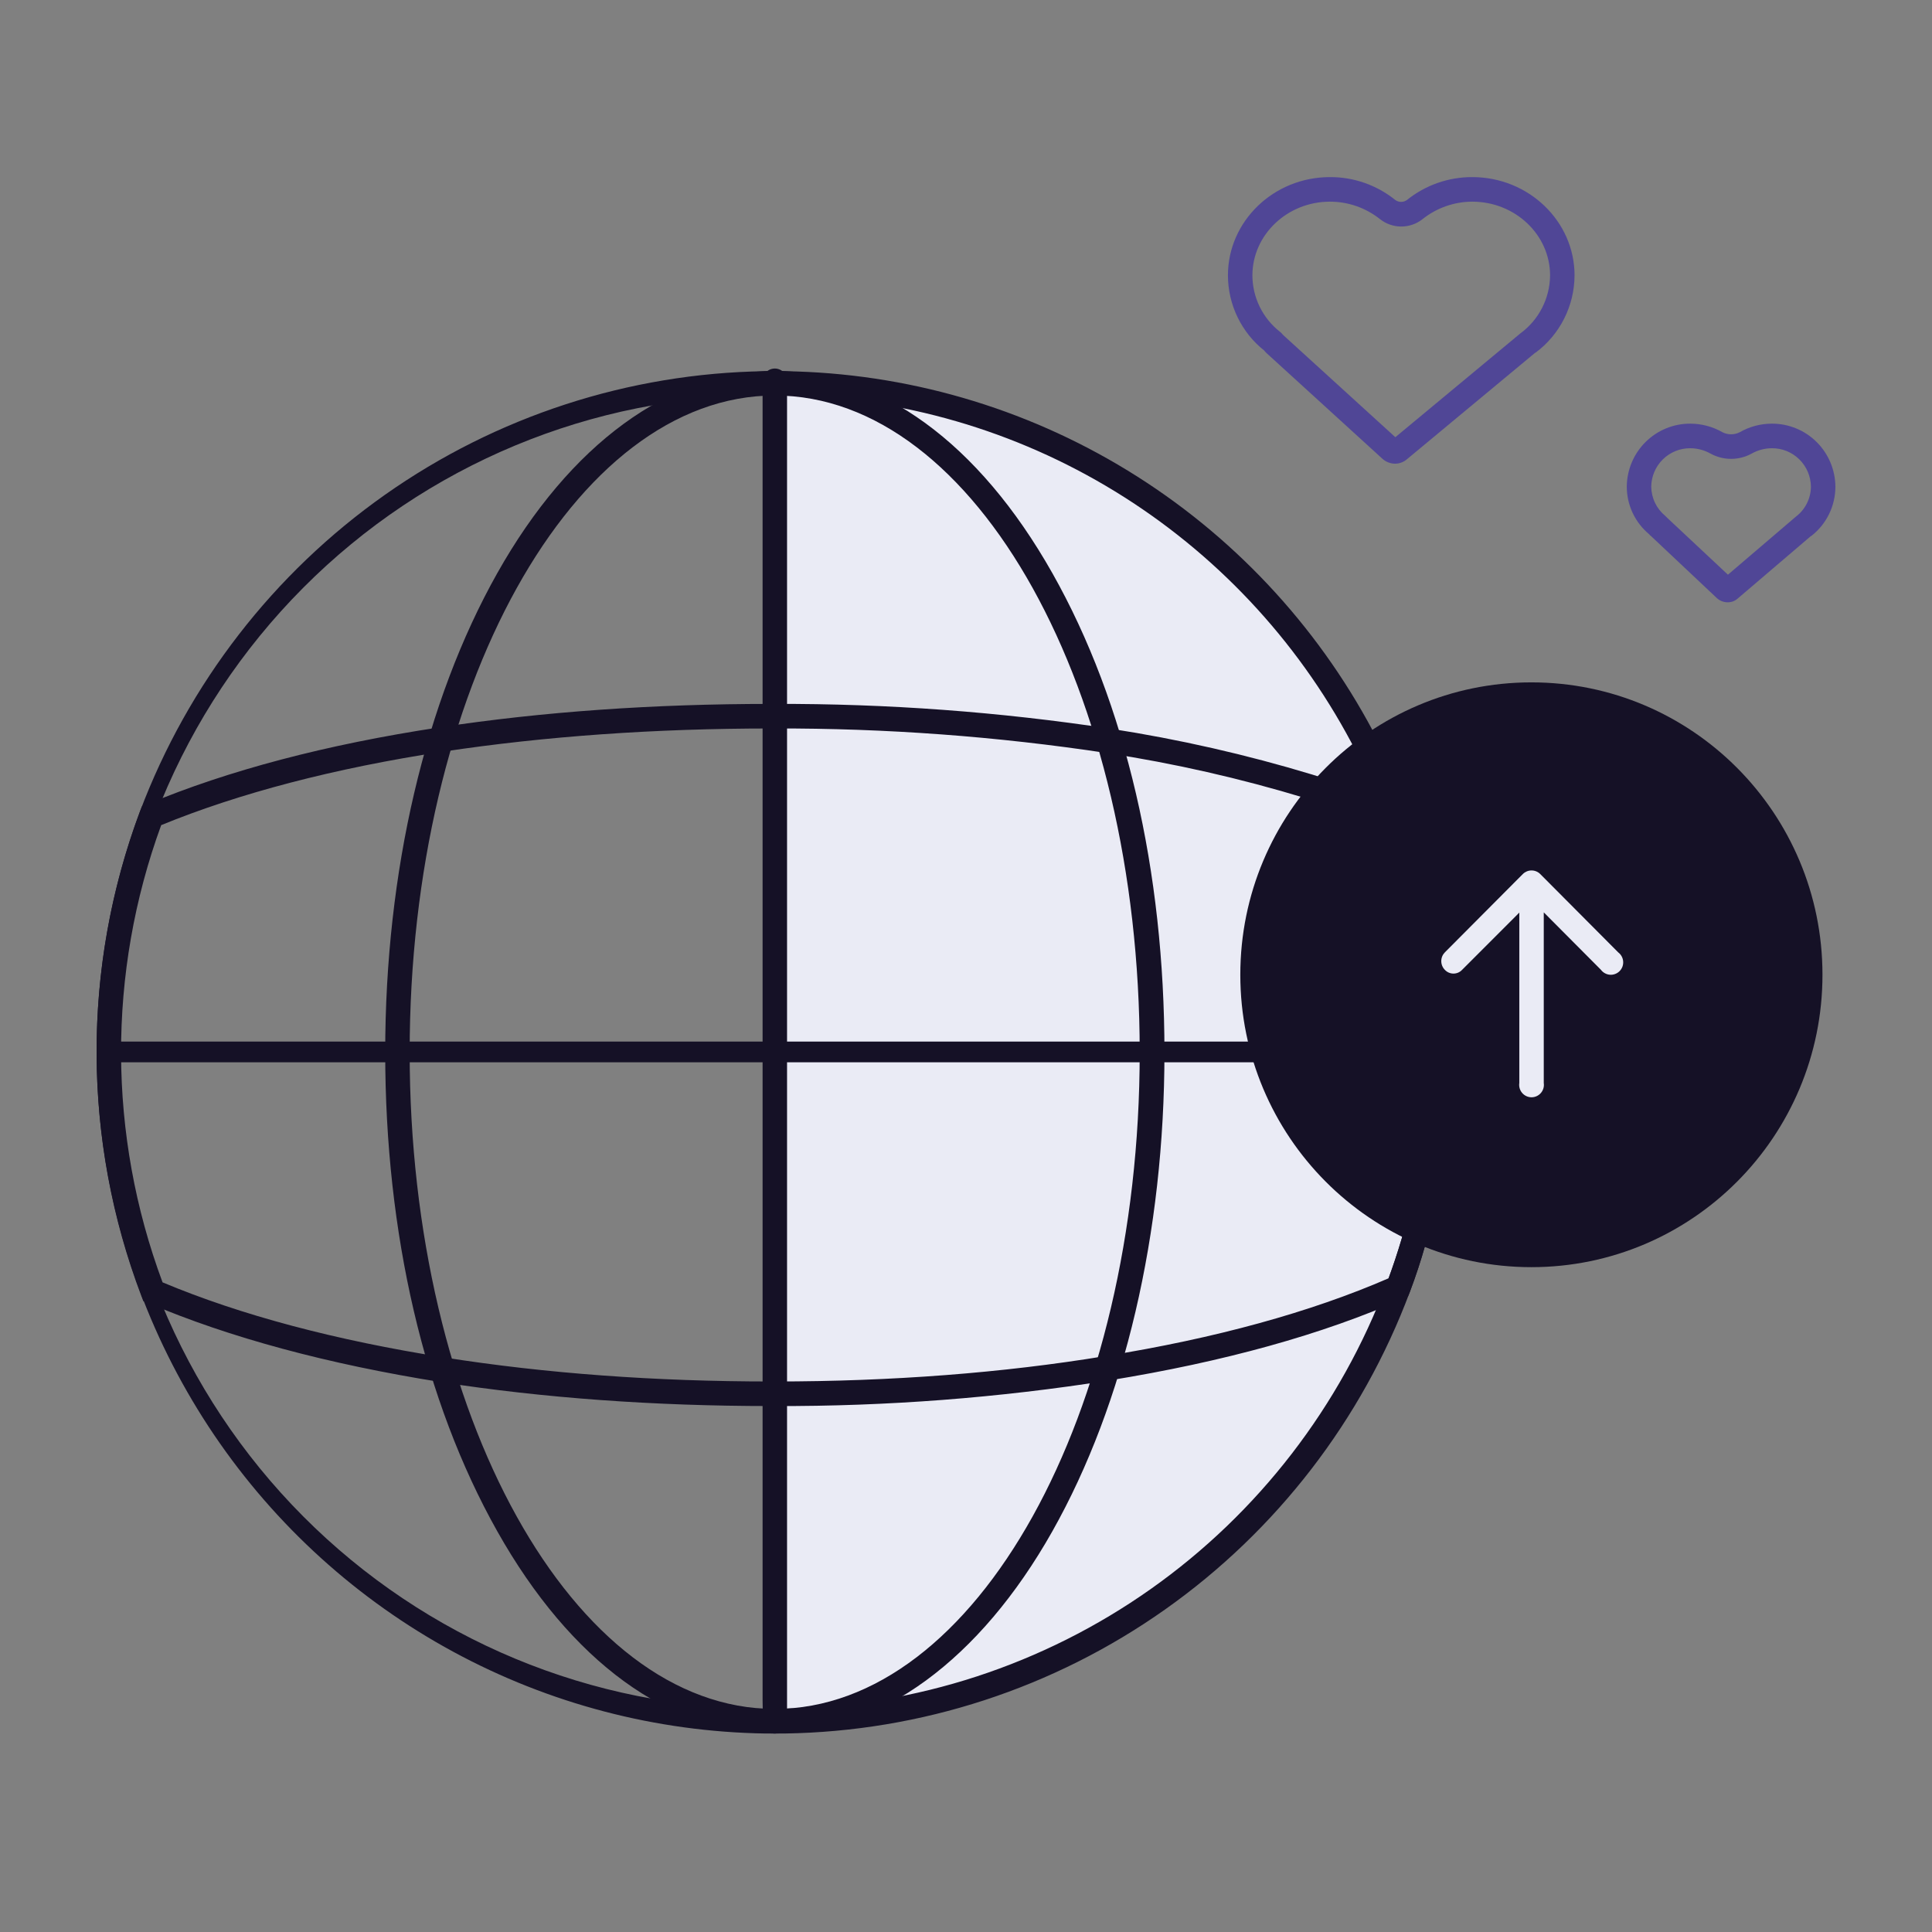 <svg xmlns="http://www.w3.org/2000/svg" fill="none" viewBox="0 0 120 120" height="120" width="120">
<rect x="0" y="0" width="120" height="120" fill="#808080" stroke="none"/>
<path fill="#EAEBF5" d="M47.947 65.364C48.05 51.335 48.05 37.484 47.947 23.811C70.705 23.879 89.313 42.692 89.313 65.346C89.313 88.258 70.329 107.157 47.35 106.899C47.645 93.237 47.845 79.392 47.947 65.364Z"></path>
<path fill="#504696" d="M107.307 37.41C107.061 37.41 106.824 37.319 106.642 37.153L102.527 33.277C102.491 33.258 102.461 33.228 102.442 33.191C102.005 32.831 101.653 32.379 101.411 31.866C101.168 31.353 101.043 30.792 101.042 30.225C101.051 29.181 101.471 28.184 102.21 27.452C102.949 26.719 103.947 26.31 104.986 26.314C105.686 26.314 106.375 26.497 106.983 26.846C107.15 26.931 107.334 26.975 107.521 26.975C107.708 26.975 107.892 26.931 108.059 26.846C108.667 26.497 109.356 26.314 110.056 26.314C111.095 26.31 112.093 26.719 112.832 27.452C113.571 28.184 113.991 29.181 114 30.225C114 30.818 113.865 31.403 113.604 31.935C113.344 32.467 112.965 32.932 112.498 33.294H112.48L107.939 37.17C107.766 37.328 107.541 37.413 107.307 37.41ZM103.552 32.162L107.325 35.695L111.541 32.094C111.83 31.875 112.065 31.593 112.228 31.269C112.391 30.945 112.477 30.588 112.48 30.225C112.471 29.586 112.212 28.977 111.757 28.531C111.303 28.084 110.692 27.836 110.056 27.841C109.62 27.843 109.192 27.955 108.81 28.167C108.415 28.386 107.972 28.501 107.521 28.501C107.07 28.501 106.627 28.386 106.232 28.167C105.85 27.955 105.422 27.843 104.986 27.841C104.35 27.836 103.739 28.084 103.284 28.531C102.83 28.977 102.57 29.586 102.561 30.225C102.565 30.573 102.645 30.916 102.796 31.231C102.946 31.545 103.164 31.822 103.432 32.042L103.552 32.162Z"></path>
<path fill="#504696" d="M86.65 28.801C86.367 28.798 86.095 28.695 85.881 28.51L78.677 21.941L78.557 21.821C78.557 21.804 78.54 21.804 78.54 21.787C77.834 21.23 77.263 20.519 76.87 19.708C76.476 18.897 76.271 18.007 76.269 17.105C76.269 13.744 79.104 11 82.603 11C84.08 10.992 85.515 11.495 86.667 12.424C86.771 12.499 86.897 12.539 87.025 12.539C87.154 12.539 87.279 12.499 87.384 12.424C88.537 11.497 89.97 10.995 91.447 11C94.947 11 97.798 13.744 97.798 17.105C97.794 18.04 97.573 18.961 97.152 19.794C96.731 20.628 96.122 21.352 95.374 21.907H95.356L87.384 28.527C87.18 28.703 86.919 28.801 86.65 28.801ZM79.701 20.81L86.667 27.155L94.434 20.707C95 20.292 95.461 19.751 95.781 19.125C96.102 18.5 96.272 17.808 96.278 17.105C96.278 14.584 94.11 12.526 91.447 12.526C90.317 12.528 89.222 12.915 88.34 13.624C87.963 13.916 87.499 14.073 87.022 14.07C86.546 14.067 86.084 13.904 85.71 13.607C84.826 12.905 83.731 12.524 82.603 12.526C79.957 12.526 77.789 14.584 77.789 17.105C77.791 17.78 77.946 18.446 78.242 19.052C78.538 19.658 78.967 20.188 79.496 20.604C79.562 20.652 79.619 20.71 79.667 20.775C79.684 20.775 79.684 20.792 79.701 20.81Z"></path>
<path fill="#151126" d="M48.117 107.671H47.503C40.742 107.561 34.107 105.82 28.157 102.596C22.206 99.371 17.114 94.757 13.31 89.142C9.507 83.527 7.102 77.076 6.299 70.332C5.496 63.589 6.319 56.75 8.697 50.392C11.694 42.454 16.995 35.604 23.915 30.729C30.834 25.855 39.052 23.182 47.503 23.056C47.917 23.022 48.334 23.022 48.749 23.056C56.272 23.168 63.628 25.3 70.052 29.233C76.477 33.166 81.736 38.754 85.284 45.419C86.183 47.114 86.97 48.867 87.64 50.667C90.795 59.245 91.1 68.618 88.511 77.385C88.254 78.294 87.947 79.237 87.572 80.232C84.593 88.193 79.296 95.069 72.371 99.963C65.447 104.857 57.215 107.543 48.749 107.671H48.117ZM48.117 24.565H47.537C36.77 24.565 26.443 28.862 18.83 36.51C11.216 44.158 6.939 54.531 6.939 65.347C6.939 76.162 11.216 86.535 18.83 94.183C26.443 101.831 36.77 106.128 47.537 106.128H48.715C56.874 106 64.806 103.41 71.48 98.694C78.154 93.978 83.261 87.354 86.138 79.683C86.496 78.723 86.803 77.814 87.059 76.939C89.529 68.483 89.229 59.454 86.206 51.181C85.572 49.442 84.813 47.751 83.935 46.122C80.515 39.697 75.445 34.31 69.252 30.519C63.058 26.728 55.967 24.672 48.715 24.565H48.117Z"></path>
<path fill="#151126" d="M48.117 87.332H47.861C40.64 87.332 33.742 86.835 27.357 85.84C20.358 84.725 14.246 83.079 9.21 80.935L8.902 80.815L8.783 80.506C5.102 70.814 5.072 60.105 8.697 50.392L8.817 50.084L9.124 49.964C14.161 47.854 20.272 46.242 27.289 45.179C33.708 44.201 40.623 43.721 47.861 43.721H48.117C55.106 43.699 62.087 44.215 68.997 45.264C73.229 45.919 77.411 46.87 81.511 48.111C83.454 48.711 85.363 49.415 87.23 50.221L87.537 50.358L87.64 50.666C90.795 59.245 91.1 68.618 88.511 77.385C88.254 78.294 87.947 79.237 87.572 80.232L87.452 80.524L87.162 80.661C82.142 82.89 75.996 84.588 68.912 85.737C62.033 86.823 55.08 87.356 48.117 87.332ZM10.097 79.649C14.963 81.69 20.853 83.25 27.596 84.314C33.896 85.308 40.708 85.806 47.861 85.806H48.117C55.39 85.806 62.304 85.274 68.655 84.228C75.484 83.13 81.408 81.501 86.257 79.392C86.564 78.551 86.82 77.745 87.059 76.957C89.495 68.608 89.238 59.7 86.325 51.507C84.772 50.838 83.047 50.203 81.067 49.569C77.035 48.345 72.922 47.411 68.758 46.774C61.926 45.739 55.026 45.228 48.117 45.247H47.861C40.708 45.247 33.862 45.728 27.511 46.688C20.767 47.717 14.877 49.26 10.012 51.25C6.66 60.422 6.69 70.497 10.097 79.649Z"></path>
<path fill="#151126" d="M48.117 107.671C47.918 107.671 47.727 107.592 47.586 107.45C47.445 107.309 47.366 107.117 47.366 106.916V23.776C47.349 23.666 47.357 23.554 47.388 23.448C47.418 23.341 47.471 23.242 47.544 23.158C47.616 23.074 47.705 23.006 47.805 22.96C47.906 22.914 48.015 22.89 48.126 22.89C48.236 22.89 48.346 22.914 48.446 22.96C48.546 23.006 48.636 23.074 48.708 23.158C48.78 23.242 48.833 23.341 48.864 23.448C48.895 23.554 48.902 23.666 48.885 23.776V106.916C48.881 107.118 48.798 107.31 48.654 107.451C48.511 107.592 48.318 107.671 48.117 107.671Z"></path>
<path fill="#151126" d="M89.501 65.981H6.751C6.667 65.983 6.583 65.969 6.504 65.938C6.426 65.907 6.354 65.861 6.294 65.801C6.233 65.742 6.185 65.672 6.152 65.593C6.119 65.515 6.103 65.431 6.103 65.347C6.103 65.174 6.171 65.008 6.293 64.886C6.414 64.764 6.579 64.695 6.751 64.695H89.501C89.673 64.695 89.838 64.764 89.96 64.886C90.081 65.008 90.15 65.174 90.15 65.347C90.15 65.431 90.133 65.515 90.1 65.593C90.067 65.672 90.019 65.742 89.959 65.801C89.898 65.861 89.827 65.907 89.748 65.938C89.669 65.969 89.585 65.983 89.501 65.981Z"></path>
<path fill="#151126" d="M48.117 107.671C41.579 107.671 35.45 103.212 30.891 95.118C26.333 87.023 23.926 76.579 23.926 65.364C23.926 54.148 26.401 43.567 30.891 35.592C35.381 27.618 41.579 23.039 48.117 23.039C54.656 23.039 60.785 27.498 65.36 35.592C69.936 43.687 72.326 54.131 72.326 65.364C72.326 76.597 69.85 87.16 65.36 95.118C60.87 103.075 54.673 107.671 48.117 107.671ZM48.117 24.565C35.62 24.565 25.445 42.864 25.445 65.364C25.445 87.864 35.62 106.145 48.117 106.145C60.614 106.145 70.789 87.847 70.789 65.364C70.789 42.881 60.631 24.565 48.117 24.565Z"></path>
<path fill="#151126" d="M95.118 78.706C105.103 78.706 113.197 70.575 113.197 60.545C113.197 50.514 105.103 42.383 95.118 42.383C85.133 42.383 77.038 50.514 77.038 60.545C77.038 70.575 85.133 78.706 95.118 78.706Z"></path>
<path fill="#EAEBF5" d="M95.664 54.285C95.521 54.144 95.328 54.065 95.126 54.065C94.925 54.065 94.732 54.144 94.589 54.285L89.74 59.156C89.599 59.3 89.52 59.494 89.52 59.696C89.52 59.898 89.599 60.092 89.74 60.236C89.809 60.31 89.892 60.37 89.985 60.41C90.077 60.45 90.177 60.471 90.278 60.471C90.379 60.471 90.479 60.45 90.571 60.41C90.664 60.37 90.747 60.31 90.816 60.236L95.135 55.914L99.437 60.236C99.503 60.325 99.587 60.398 99.684 60.45C99.781 60.504 99.888 60.535 99.997 60.543C100.107 60.551 100.217 60.535 100.32 60.496C100.424 60.457 100.517 60.397 100.595 60.319C100.673 60.24 100.733 60.146 100.772 60.043C100.81 59.939 100.826 59.828 100.818 59.718C100.81 59.608 100.779 59.501 100.726 59.404C100.674 59.306 100.601 59.222 100.513 59.156L95.664 54.285ZM94.367 67.267C94.35 67.377 94.358 67.489 94.388 67.596C94.419 67.703 94.472 67.801 94.544 67.885C94.616 67.97 94.706 68.037 94.806 68.083C94.907 68.13 95.016 68.154 95.126 68.154C95.237 68.154 95.346 68.13 95.447 68.083C95.547 68.037 95.636 67.97 95.709 67.885C95.781 67.801 95.834 67.703 95.865 67.596C95.895 67.489 95.903 67.377 95.886 67.267H94.367ZM94.367 54.834V67.267H95.886V54.834H94.367Z"></path>
</svg>
